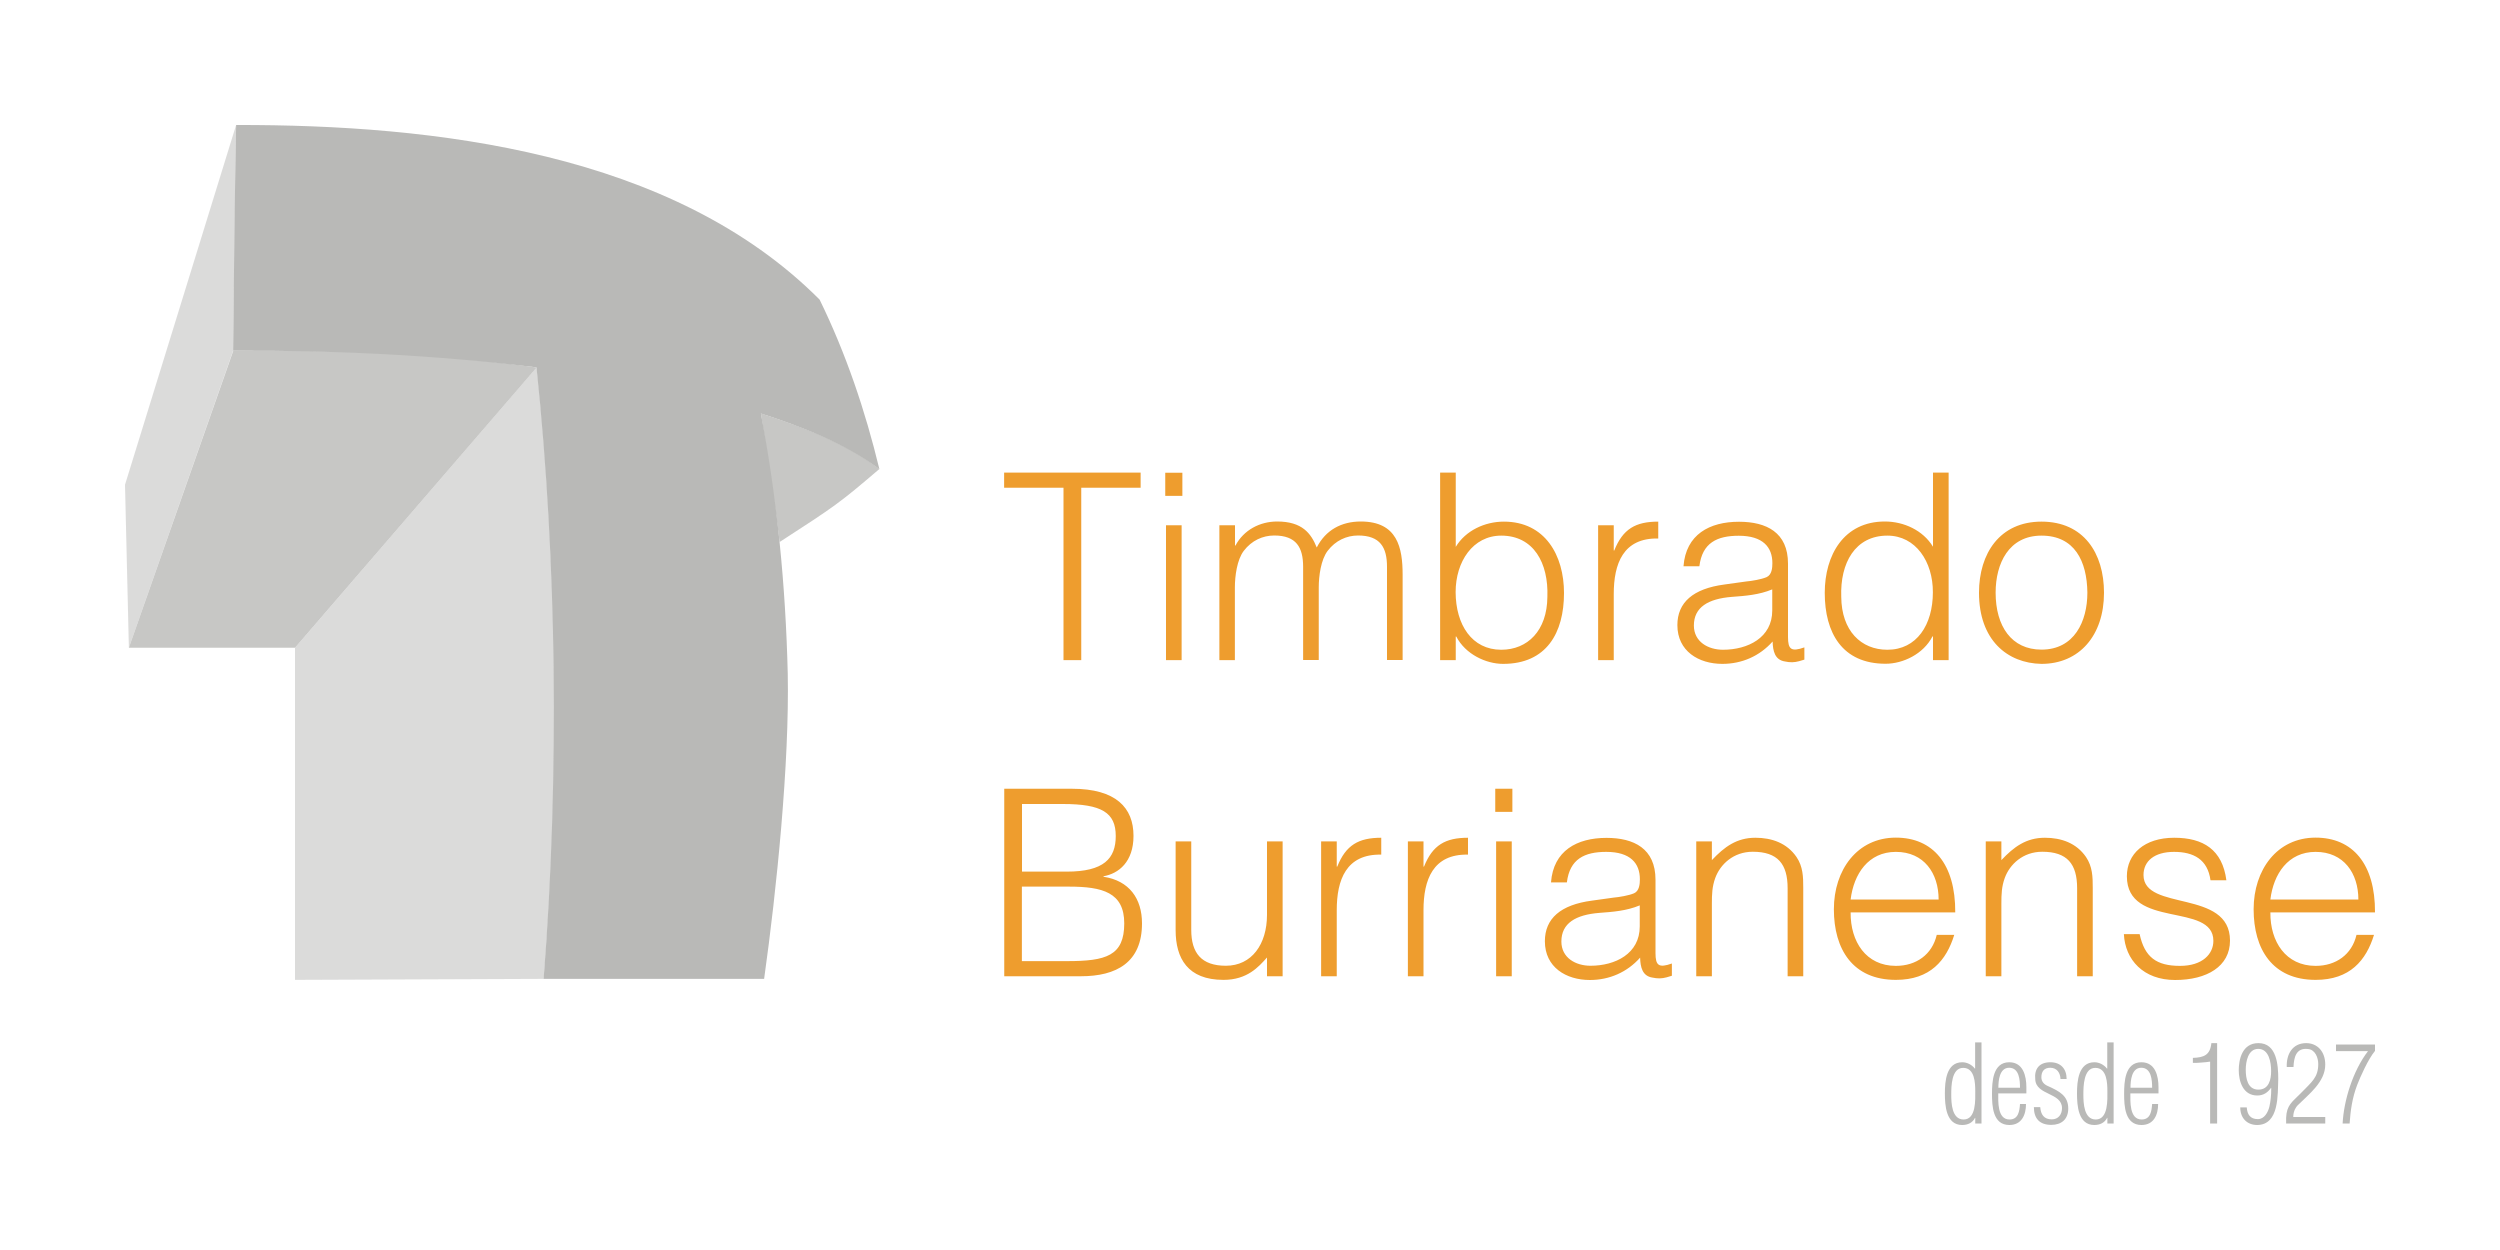 <?xml version="1.0" encoding="utf-8"?>
<!-- Generator: Adobe Illustrator 24.0.0, SVG Export Plug-In . SVG Version: 6.00 Build 0)  -->
<svg version="1.1" xmlns="http://www.w3.org/2000/svg" xmlns:xlink="http://www.w3.org/1999/xlink" x="0px" y="0px"
	 viewBox="0 0 2000 1000" style="enable-background:new 0 0 2000 1000;" xml:space="preserve">
<style type="text/css">
	.st0{fill:#B9B9B7;}
	.st1{fill:#EE9D2E;}
	.st2{opacity:0.5;fill-rule:evenodd;clip-rule:evenodd;fill:#B9B9B7;}
	.st3{opacity:0.8;fill-rule:evenodd;clip-rule:evenodd;fill:#B9B9B7;}
	.st4{fill:none;stroke:#000000;stroke-miterlimit:10;}
	.st5{opacity:0.75;}
	.st6{fill:#FFFFFF;}
	.st7{opacity:0.5;fill-rule:evenodd;clip-rule:evenodd;fill:#FFFFFF;}
	.st8{opacity:0.8;fill-rule:evenodd;clip-rule:evenodd;fill:#FFFFFF;}
</style>
<g id="Estructura">
</g>
<g id="Marca_B">
</g>
<g id="Marca_A">
	<g id="_x28_-_x29_">
	</g>
	<g id="_x28__x2B__x29_">
		<g>
			<path class="st0" d="M1580.2,833.9h5v64.9h-5v-4.5h-0.2c-2,3.9-5.7,5.7-10.3,5.7c-12.9,0-13.8-15.7-13.8-25.3
				c0-9.6,1.1-24.9,13.9-24.9c3.8,0,7.6,1.9,10.1,5.1h0.2V833.9z M1561,875.7c0,6.7,0.4,19.9,9.9,19.9c10.2,0,9.3-16.2,9.3-22.7
				c0-6.5-0.4-18.6-9.6-18.6C1561.1,854.2,1561,869.2,1561,875.7z"/>
			<path class="st0" d="M1621,874.7h-22.4c0,6.1-0.9,20.9,9,20.9c7.1,0,8-6.7,8.4-12.4h4.8c0,8.7-3.5,16.8-13.3,16.8
				c-13.3,0-13.9-15.1-13.9-24.9c0-9.6,0.6-25.3,13.8-25.3c11.1,0,13.7,10.9,13.7,20V874.7z M1616,870.2c0-6.1-0.6-16-8.7-16
				c-7.8,0-8.6,10.4-8.6,16H1616z"/>
			<path class="st0" d="M1640.3,849.8c8.2,0,13,5.2,13,13.4h-4.9c-0.2-5-2.9-9-8.2-9c-4.8,0-7.1,2.9-7.1,7.6c0,3.8,2.5,6,5.8,7.3
				c8.5,3.9,15.7,7.5,15.7,17.7c0,8.5-5.3,13.1-13.6,13.1c-9.3,0-13.9-5.1-13.9-14.2h5.1c0.4,5.9,3,9.8,9.2,9.8c5.3,0,8.2-4,8.2-9
				c0-12.6-20.8-10.1-21.4-23C1627.3,854.9,1631.6,849.8,1640.3,849.8z"/>
			<path class="st0" d="M1685.9,833.9h5v64.9h-5v-4.5h-0.2c-2,3.9-5.7,5.7-10.3,5.7c-12.9,0-13.8-15.7-13.8-25.3
				c0-9.6,1.1-24.9,13.9-24.9c3.8,0,7.6,1.9,10.1,5.1h0.2V833.9z M1666.7,875.7c0,6.7,0.4,19.9,9.9,19.9c10.2,0,9.3-16.2,9.3-22.7
				c0-6.5-0.4-18.6-9.6-18.6C1666.8,854.2,1666.7,869.2,1666.7,875.7z"/>
			<path class="st0" d="M1726.7,874.7h-22.4c0,6.1-0.9,20.9,9,20.9c7.1,0,8-6.7,8.4-12.4h4.8c0,8.7-3.5,16.8-13.3,16.8
				c-13.3,0-13.9-15.1-13.9-24.9c0-9.6,0.6-25.3,13.8-25.3c11.1,0,13.7,10.9,13.7,20V874.7z M1721.7,870.2c0-6.1-0.6-16-8.7-16
				c-7.8,0-8.6,10.4-8.6,16H1721.7z"/>
			<path class="st0" d="M1754.3,846.3c8.8-0.3,13.8-2.2,14.8-11.8h4.6v64.3h-5.6v-49.5c-2.2,0.4-4.3,0.5-6.5,0.7
				c-2.4,0.2-4.8,0.4-7.3,0.3V846.3z"/>
			<path class="st0" d="M1822.6,863.2c-0.5,12,1,36.8-17,36.8c-8-0.1-13.4-5.5-13.4-14.1h5.2c0.4,5.7,2.8,9.4,8.9,9.4
				c5.2,0,8.1-5.5,9.2-9.9c1-4.5,1.5-9.1,1.5-15.1h-0.2c-2.7,3.8-6.1,6.1-11,6.1c-11.6,0-14.8-11.7-14.8-20.2
				c0-8.6,2.7-21.7,15.7-21.7C1821.5,834.4,1822.6,852.2,1822.6,863.2z M1796.6,855.8c0,6.9,1.5,15.9,10.1,15.9
				c8.4,0,10.2-8,10.2-14.8c0-6.7-1.6-17.8-10.3-17.8C1798.4,839.1,1796.6,849.4,1796.6,855.8z"/>
			<path class="st0" d="M1860.2,893.5v5.3h-31.3v-4.5c0.4-10.3,4.8-12.7,11.7-19.7c8.8-9.1,14-12.6,14-23.4c0-5.1-2.5-11.6-8.3-12
				c-9.4-1.1-11.2,6.7-11.5,14.4h-5.4c-0.4-10.1,4.5-19.1,15.5-19.1c9,0,15.3,6.7,15.3,17.2c0,13.9-13.2,23.7-22.1,32.6
				c-1,1-3.5,4.2-3.5,9.3H1860.2z"/>
			<path class="st0" d="M1868.8,835.6h31.2v5.1c-5.6,6.8-11.8,20.9-14.2,27.1c-4.1,10.7-5.4,20.8-6.1,31h-5.6
				c0.9-18.2,8.1-42,20.3-57.9h-25.6V835.6z"/>
		</g>
		<path class="st1" d="M803.4,378.1h109.1v12.1h-47.5v137.9h-14.2V390.2h-47.5V378.1z M932.2,396.7v-18.5h13.7v18.5H932.2z
			 M932.8,528.1V420.2h12.5v107.9H932.8z M988,528.1h-12.5V420.2H988v16.2h0.4c6.5-12.3,19.4-19.2,33.3-19.2
			c20,0,27.1,9.4,31.7,20.8c7.1-14,19.8-20.8,35.2-20.8c29.4,0,33.5,21,33.5,42.7v68.1h-12.5v-74.6c0-15.4-5.4-25-23.1-25
			c-9.2,0-18.1,4-24.4,12.3c-5.4,7.1-7.1,20.2-7.1,29.2v58.1h-12.5v-74.6c0-15.4-5.4-25-23.1-25c-9.2,0-18.1,4-24.4,12.3
			c-5.4,7.1-7.1,20.2-7.1,29.2V528.1z M1164.6,528.1h-12.5v-150h12.5v59.4c7.9-13.1,23.3-20.2,38.5-20.2c32.9,0,48.1,26.9,48.1,57.1
			c0,31.9-14,56.7-48.7,56.7c-13.7,0-30.2-7.7-37.5-21.9h-0.4V528.1z M1201,519.8c21,0,36.7-15.2,36.9-42.3c1-27.1-11-49-36.9-49
			c-22.7,0-36.5,20.8-36.5,45.2C1164.6,499.8,1177.5,519.8,1201,519.8z M1291,528.1h-12.5V420.2h12.5v20.2h0.4
			c6.9-17.3,17.1-23.1,35.2-23.1v13.5c-28.1-0.6-35.6,20.2-35.6,44.4V528.1z M1396.8,465.2c4.6-0.4,12.3-1.7,16.5-3.5
			c4.2-1.9,4.6-7.5,4.6-11.2c0-12.7-7.5-21.9-26.9-21.9c-17.3,0-29.2,5.6-31.5,24.4h-12.7c1.9-25.4,20.8-35.6,44.4-35.6
			c21.9,0,39.2,8.5,39.2,33.5v58.7c0,9.8,2.5,12.1,13.1,8.3v9.8c-1.9,0.6-6.3,2.1-9.8,2.1c-2.1,0-3.8-0.2-5.6-0.6
			c-8.3-1.2-9.8-8.5-10-16c-10.4,11.7-24.6,17.9-40.2,17.9c-19,0-36-10.2-36-31c0-18.1,12.5-29.2,37.7-32.5L1396.8,465.2z
			 M1417.8,471.5c-10.6,4.4-21.5,5.2-32.3,6c-19,1.5-30.4,8.3-30.4,22.9c0,13.1,11.5,19.4,23.3,19.4c19.8,0,39.4-9.6,39.4-31.4
			V471.5z M1546.4,378.1h12.5v150h-12.5v-19h-0.4c-7.3,14.2-23.7,21.9-37.5,21.9c-34.8,0-48.7-24.8-48.7-56.7
			c0-30.2,15.2-57.1,48.1-57.1c15.2,0,30.6,7.1,38.5,20.2V378.1z M1509.9,428.5c-25.8,0-37.9,21.9-36.9,49
			c0.2,27.1,15.8,42.3,36.9,42.3c23.5,0,36.4-20,36.4-46C1546.4,449.4,1532.6,428.5,1509.9,428.5z M1583.2,474.2
			c0-31.5,16.7-56.9,50-56.9c33.7,0,50,25.2,50,56.9c0,34.2-19.8,56.9-50,56.9C1605.7,530.6,1583.2,511.9,1583.2,474.2z
			 M1633.2,428.5c-26.2,0-36.7,22.3-36.7,45.6c0,26.9,12.7,45.6,36.7,45.6c26.2,0,36.7-22.5,36.7-45.6
			C1669.6,448.8,1659.6,428.5,1633.2,428.5z"/>
		<path class="st1" d="M803.4,781V631h54.2c35.2,0,49.2,15.2,49.2,37.7c0,20.8-11.9,30.2-24,32.3v0.4c20.6,3.1,30.8,17.5,30.8,37.3
			c0,31.2-20.4,42.3-48.9,42.3H803.4z M817.6,697.3h35.8c29.6,0,39.2-10.4,39.2-28.5c0-18.7-11.2-25.6-42.3-25.6h-32.7V697.3z
			 M817.6,768.9h36c31.2,0,45.8-4.2,45.8-30.2c0-24.8-17.5-29.4-44.2-29.4h-37.7V768.9z M1013.6,673.1h12.5V781h-12.5v-15
			c-6.7,7.5-15.8,17.9-34.8,17.9c-28.7,0-38.3-17.3-38.3-39.8v-71H953v70.8c0,18.5,8.1,28.7,27.7,28.7c20.6,0,32.9-17.1,32.9-40.8
			V673.1z M1069.4,781h-12.5V673.1h12.5v20.2h0.4c6.9-17.3,17.1-23.1,35.2-23.1v13.5c-28.1-0.6-35.6,20.2-35.6,44.4V781z
			 M1138.8,781h-12.5V673.1h12.5v20.2h0.4c6.9-17.3,17.1-23.1,35.2-23.1v13.5c-28.1-0.6-35.6,20.2-35.6,44.4V781z M1196.2,649.6V631
			h13.7v18.5H1196.2z M1196.9,781V673.1h12.5V781H1196.9z M1290.8,718.1c4.6-0.4,12.3-1.7,16.5-3.5c4.2-1.9,4.6-7.5,4.6-11.2
			c0-12.7-7.5-21.9-26.9-21.9c-17.3,0-29.2,5.6-31.5,24.4h-12.7c1.9-25.4,20.8-35.6,44.4-35.6c21.9,0,39.2,8.5,39.2,33.5v58.7
			c0,9.8,2.5,12.1,13.1,8.3v9.8c-1.9,0.6-6.2,2.1-9.8,2.1c-2.1,0-3.7-0.2-5.6-0.6c-8.3-1.2-9.8-8.5-10-16
			c-10.4,11.7-24.6,17.9-40.2,17.9c-19,0-36-10.2-36-31c0-18.1,12.5-29.2,37.7-32.5L1290.8,718.1z M1311.8,724.3
			c-10.6,4.4-21.5,5.2-32.3,6c-19,1.5-30.4,8.3-30.4,22.9c0,13.1,11.5,19.4,23.3,19.4c19.8,0,39.4-9.6,39.4-31.5V724.3z M1369.5,781
			H1357V673.1h12.5v15c10-10.6,19.8-17.9,34.8-17.9c13.1,0,25.2,4.2,32.9,15.4c5.2,7.7,5.4,15.8,5.4,24.8V781h-12.5v-70.4
			c0-19.4-7.9-29.2-27.9-29.2c-15.4,0-26,10-30,21c-2.5,6.9-2.7,12.9-2.7,20.4V781z M1480.5,730c-0.2,23.3,12.3,42.7,36.2,42.7
			c16.2,0,29-9,32.7-24.8h14c-6.3,20.4-19.2,36-46.7,36c-34.6,0-49.6-24.6-49.6-56.5c0-31.5,18.7-57.3,49.6-57.3
			c29.6,0,47.7,21,47.5,59.8H1480.5z M1550.9,719.6c0-21-11.7-38.1-34.2-38.1c-22.1,0-33.7,17.7-36.2,38.1H1550.9z M1601.1,781
			h-12.5V673.1h12.5v15c10-10.6,19.8-17.9,34.8-17.9c13.1,0,25.2,4.2,32.9,15.4c5.2,7.7,5.4,15.8,5.4,24.8V781h-12.5v-70.4
			c0-19.4-7.9-29.2-27.9-29.2c-15.4,0-26,10-30,21c-2.5,6.9-2.7,12.9-2.7,20.4V781z M1711.7,747.3c4,18.5,13.5,25.4,32.3,25.4
			c18.1,0,26.7-9.6,26.7-20c0-31.2-69.2-9.2-69.2-51.7c0-17.9,14-30.8,37.9-30.8c23.3,0,38.5,9.6,41.7,34h-12.7
			c-2.3-16.7-13.5-22.7-29.2-22.7c-15.8,0-24.4,7.5-24.4,18.5c0,29.4,69.2,11,69.2,52.5c0,20.6-18.5,31.5-43.9,31.5
			c-25.4,0-40-16.2-41-36.7H1711.7z M1816.3,730c-0.2,23.3,12.3,42.7,36.2,42.7c16.2,0,29-9,32.7-24.8h14c-6.3,20.4-19.2,36-46.7,36
			c-34.6,0-49.6-24.6-49.6-56.5c0-31.5,18.7-57.3,49.6-57.3c29.6,0,47.7,21,47.5,59.8H1816.3z M1886.7,719.6
			c0-21-11.7-38.1-34.2-38.1c-22.1,0-33.7,17.7-36.2,38.1H1886.7z"/>
		<g>
			<polygon class="st2" points="188.9,100 100,387.8 103.1,518.2 186.5,280.6 			"/>
			<path class="st3" d="M103.1,518.2H236l193.3-224.2c-70.3-10-151.2-14.5-242.7-13.3L103.1,518.2z"/>
			<path class="st2" d="M236,783.9l199-0.8c21.9-267.5-5.7-489.2-5.7-489.2L236,518.2V783.9z"/>
			<path class="st3" d="M608.7,330.7c43.6,14.2,71,26.2,94.8,44.5c-32.2,27.5-35.3,29.6-79.8,58.4
				C620.5,406.5,615.2,372.1,608.7,330.7z"/>
			<path class="st0" d="M188.9,100c158.5-0.3,349.1,21.6,466.8,139.7c21.1,43.2,36.5,88.8,47.8,135.6
				c-28.3-20.9-61.6-33.8-94.8-44.5c13.1,68.6,19.8,138.2,21.5,208c1.4,71.9-8.9,173-18.9,244.3c-70,0-114.1,0-176.4,0
				c6.5-82.9,8.9-166.1,8-249.3c-1.1-80.1-5.3-160.2-13.7-239.9c-80.5-9.8-161.6-13.8-242.7-13.3C187.1,220.4,187.7,160.2,188.9,100
				z"/>
		</g>
	</g>
</g>
</svg>
